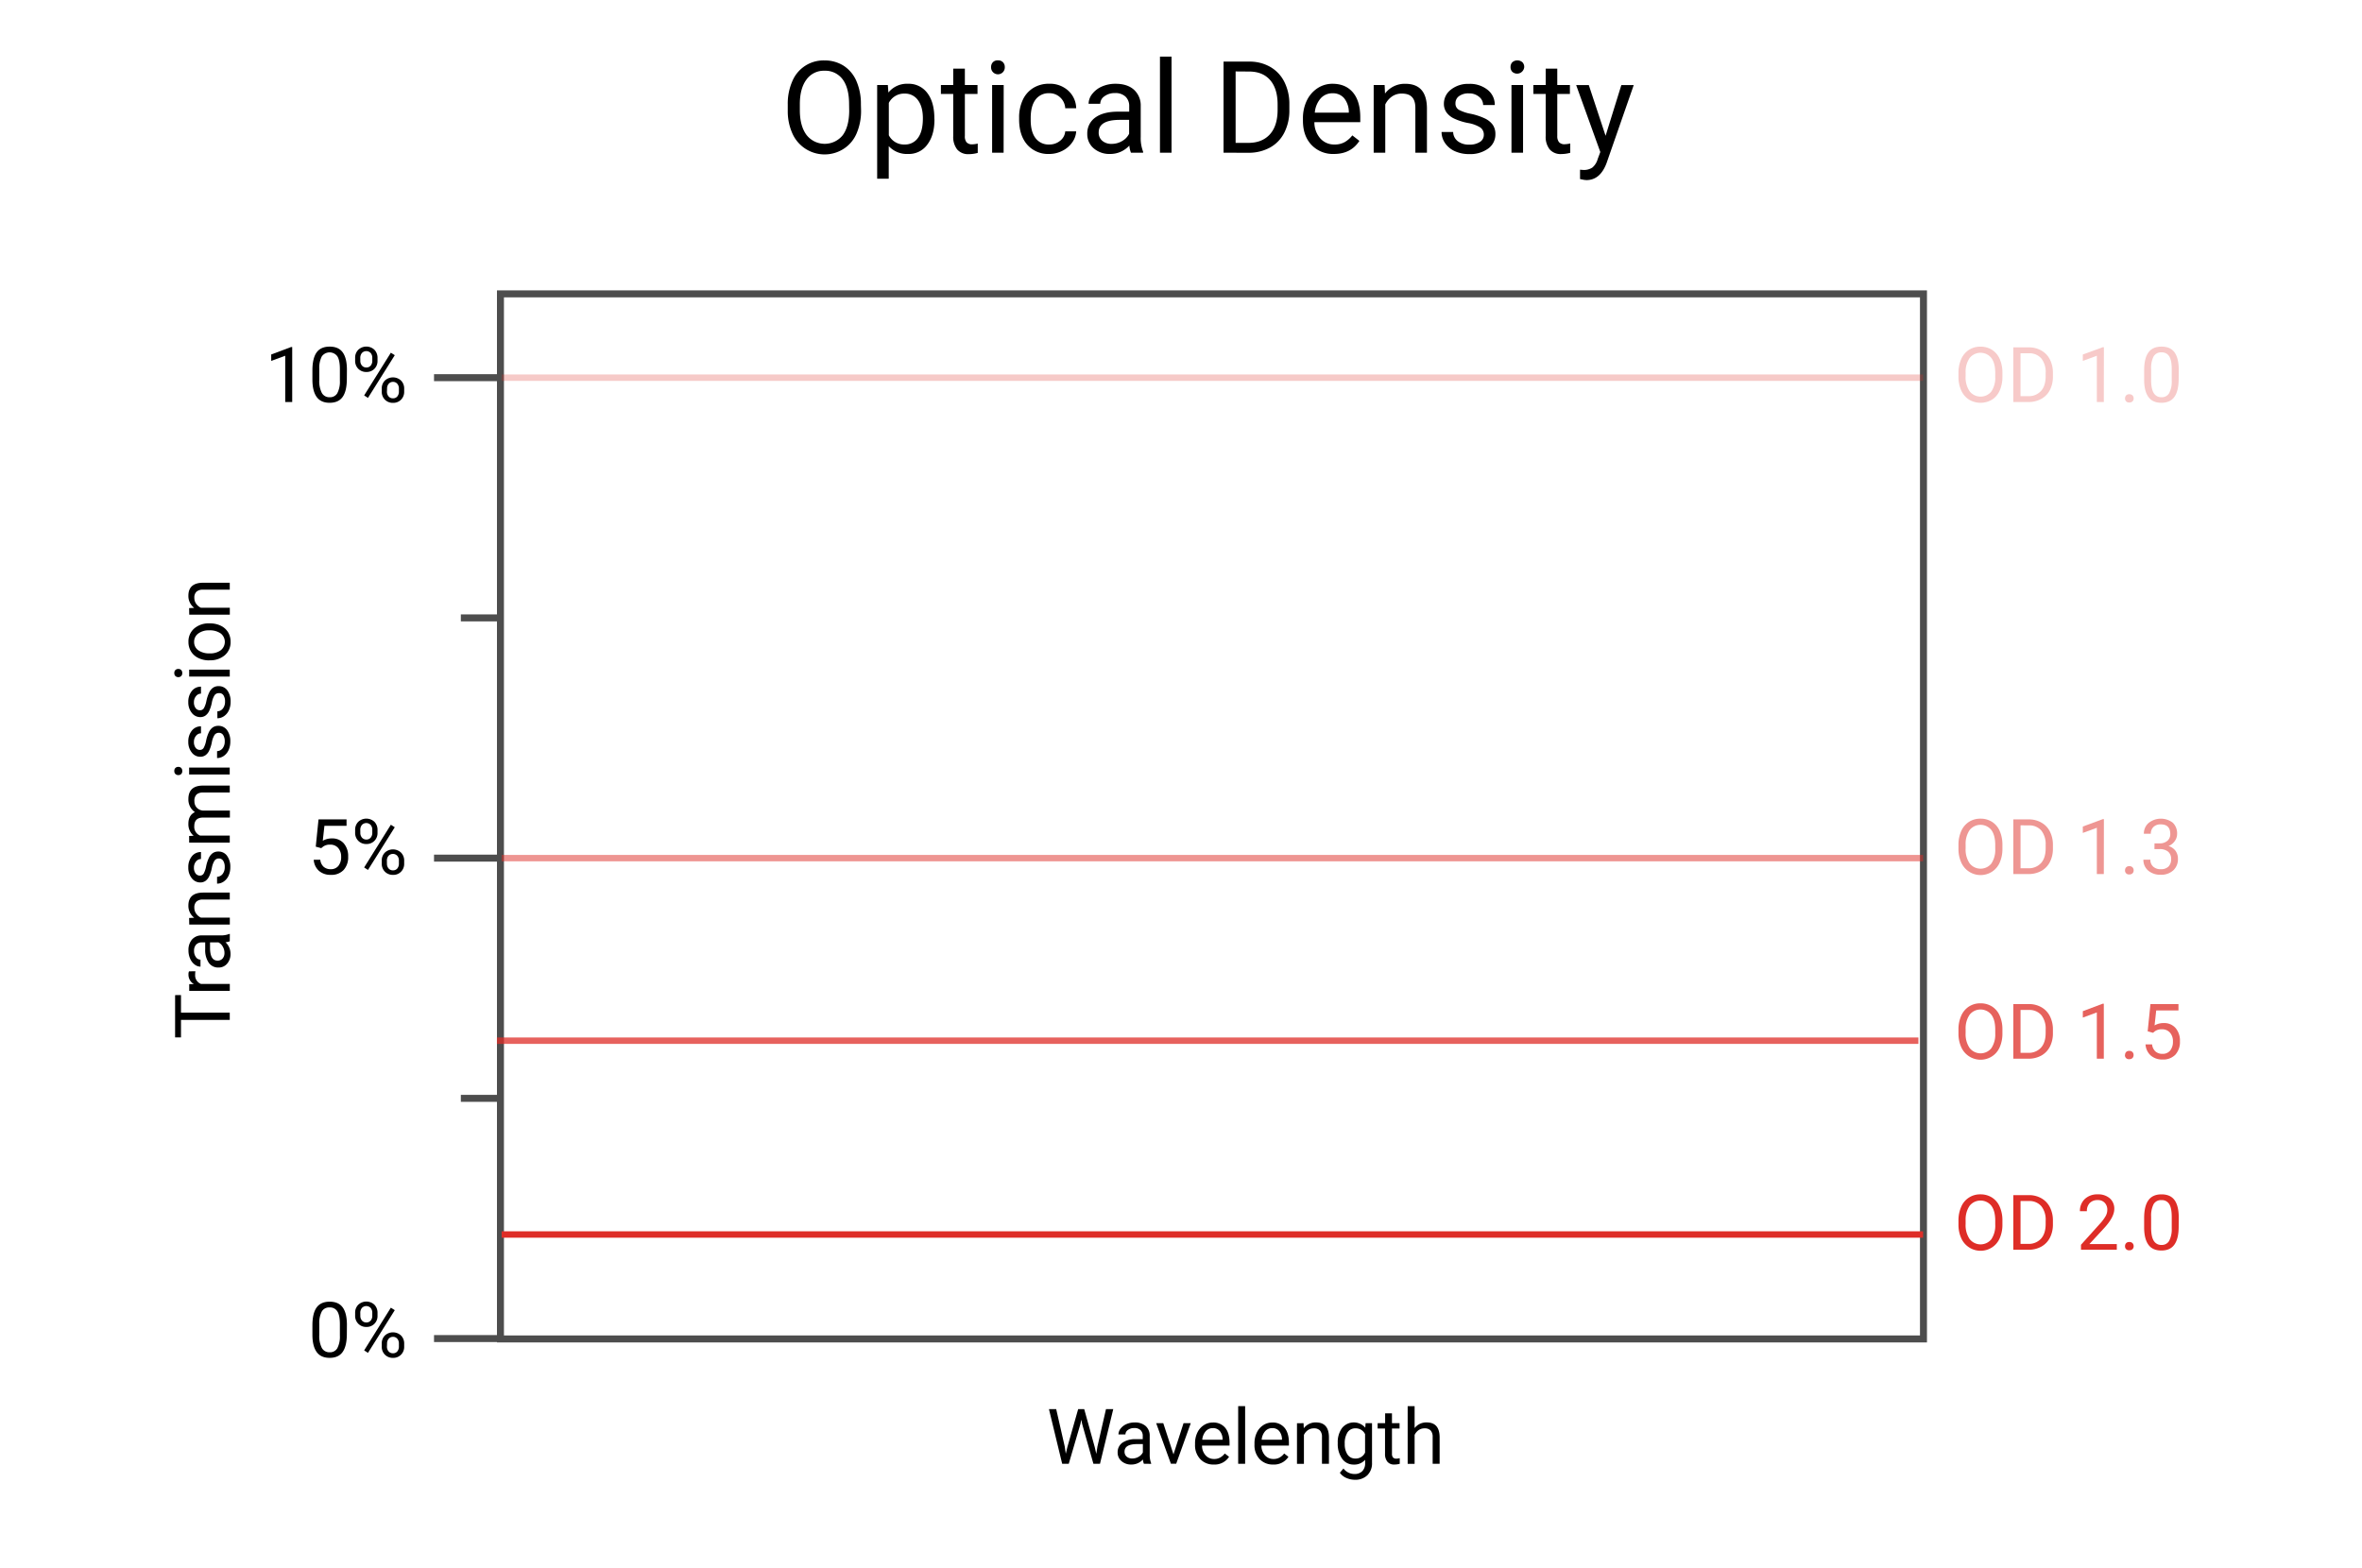 <?xml version="1.0" encoding="UTF-8" standalone="no"?>
<svg
   viewBox="0 0 512 340"
   version="1.1"
   id="svg161"
   sodipodi:docname="optical-density.svg"
   width="512"
   height="340"
   inkscape:version="1.2.2 (732a01da63, 2022-12-09)"
   xmlns:inkscape="http://www.inkscape.org/namespaces/inkscape"
   xmlns:sodipodi="http://sodipodi.sourceforge.net/DTD/sodipodi-0.dtd"
   xmlns="http://www.w3.org/2000/svg"
   xmlns:svg="http://www.w3.org/2000/svg"
   xmlns:rdf="http://www.w3.org/1999/02/22-rdf-syntax-ns#"
   xmlns:cc="http://creativecommons.org/ns#"
   xmlns:dc="http://purl.org/dc/elements/1.1/">
  <sodipodi:namedview
     id="namedview163"
     pagecolor="#ffffff"
     bordercolor="#000000"
     borderopacity="0.25"
     inkscape:showpageshadow="2"
     inkscape:pageopacity="0.0"
     inkscape:pagecheckerboard="0"
     inkscape:deskcolor="#d1d1d1"
     showgrid="false"
     inkscape:zoom="0.74907407"
     inkscape:cx="799.65389"
     inkscape:cy="539.33251"
     inkscape:window-width="2880"
     inkscape:window-height="1514"
     inkscape:window-x="-11"
     inkscape:window-y="-11"
     inkscape:window-maximized="1"
     inkscape:current-layer="svg161" />
  <defs
     id="defs4">
    <style
       id="style2">.cls-1,.cls-2,.cls-3,.cls-4,.cls-5{fill:none;stroke-miterlimit:10;stroke-width:3.27px;}.cls-1{stroke:#4d4d4d;}.cls-2,.cls-3,.cls-4,.cls-5{stroke:#de2d27;}.cls-3{stroke-opacity:0.75;}.cls-4{stroke-opacity:0.5;}.cls-5{stroke-opacity:0.25;}.cls-6{opacity:0.25;}.cls-7{fill:#de2d27;}.cls-8{opacity:0.5;}.cls-9{opacity:0.75;}</style>
  </defs>
  <title
     id="title6">01-ODTavola disegno 1</title>
  <g
     id="g1153"
     transform="matrix(0.463,0,0,0.463,-139.138,-90.012)">
    <path
       d="m 799,871.81 0.49,3.38 0.72,-3.05 5.07,-17.85 h 2.84 l 4.94,17.85 0.71,3.1 0.54,-3.45 4,-17.5 h 3.4 l -6.21,25.59 h -3.08 l -5.27,-18.65 -0.4,-2 -0.41,2 -5.46,18.65 h -3.08 l -6.19,-25.59 H 795 Z"
       id="path8" />
    <path
       d="m 836.06,879.88 a 6.84,6.84 0 0 1 -0.46,-2 7.24,7.24 0 0 1 -5.41,2.35 6.71,6.71 0 0 1 -4.61,-1.59 5.16,5.16 0 0 1 -1.81,-4 5.4,5.4 0 0 1 2.23,-4.64 10.72,10.72 0 0 1 6.36,-1.64 h 3.16 v -1.5 a 3.64,3.64 0 0 0 -1,-2.71 4.06,4.06 0 0 0 -3,-1 4.71,4.71 0 0 0 -2.92,0.88 2.56,2.56 0 0 0 -1.18,2.12 h -3.27 a 4.52,4.52 0 0 1 1,-2.75 7,7 0 0 1 2.74,-2.1 9.36,9.36 0 0 1 3.81,-0.77 7.54,7.54 0 0 1 5.15,1.64 5.93,5.93 0 0 1 1.93,4.53 v 8.75 a 10.8,10.8 0 0 0 0.67,4.17 v 0.28 z m -5.39,-2.48 a 5.7,5.7 0 0 0 2.9,-0.79 4.78,4.78 0 0 0 2,-2.06 v -3.9 H 833 q -6,0 -6,3.5 a 3,3 0 0 0 1,2.39 3.94,3.94 0 0 0 2.67,0.86 z"
       id="path10" />
    <path
       d="m 849.91,875.47 4.71,-14.61 H 858 l -6.82,19 h -2.48 l -6.89,-19 h 3.32 z"
       id="path12" />
    <path
       d="m 868.74,880.23 a 8.3,8.3 0 0 1 -6.29,-2.54 9.41,9.41 0 0 1 -2.45,-6.79 v -0.6 a 11.39,11.39 0 0 1 1.08,-5 8.31,8.31 0 0 1 3,-3.48 7.56,7.56 0 0 1 4.21,-1.26 7.11,7.11 0 0 1 5.81,2.44 q 2.05,2.44 2.06,7 v 1.35 h -12.89 a 6.79,6.79 0 0 0 1.65,4.55 5.18,5.18 0 0 0 4,1.73 5.63,5.63 0 0 0 2.91,-0.71 7.41,7.41 0 0 0 2.1,-1.86 l 2,1.55 a 8,8 0 0 1 -7.19,3.62 z m -0.4,-17.05 a 4.35,4.35 0 0 0 -3.31,1.43 7,7 0 0 0 -1.65,4 h 9.53 v -0.25 a 6.22,6.22 0 0 0 -1.34,-3.84 4.08,4.08 0 0 0 -3.23,-1.34 z"
       id="path14" />
    <path
       d="m 883.45,879.88 h -3.25 v -27 h 3.25 z"
       id="path16" />
    <path
       d="m 896.55,880.23 a 8.34,8.34 0 0 1 -6.3,-2.54 9.45,9.45 0 0 1 -2.42,-6.79 v -0.6 a 11.39,11.39 0 0 1 1.08,-5 8.36,8.36 0 0 1 3,-3.48 7.6,7.6 0 0 1 4.21,-1.26 7.12,7.12 0 0 1 5.77,2.44 q 2.05,2.44 2.06,7 v 1.35 h -12.87 a 6.84,6.84 0 0 0 1.64,4.55 5.19,5.19 0 0 0 4,1.73 5.66,5.66 0 0 0 2.92,-0.71 7.24,7.24 0 0 0 2.09,-1.86 l 2,1.55 a 8,8 0 0 1 -7.18,3.62 z m -0.41,-17.05 a 4.35,4.35 0 0 0 -3.3,1.43 7,7 0 0 0 -1.65,4 h 9.52 v -0.25 a 6.22,6.22 0 0 0 -1.33,-3.84 4.09,4.09 0 0 0 -3.24,-1.34 z"
       id="path18" />
    <path
       d="m 910.8,860.86 0.11,2.39 a 6.91,6.91 0 0 1 5.69,-2.74 q 6,0 6.09,6.8 v 12.57 h -3.26 v -12.59 a 4.35,4.35 0 0 0 -0.94,-3 3.77,3.77 0 0 0 -2.87,-1 4.73,4.73 0 0 0 -2.78,0.84 5.69,5.69 0 0 0 -1.86,2.22 v 13.55 h -3.25 v -19 z"
       id="path20" />
    <path
       d="m 926.82,870.21 a 11.17,11.17 0 0 1 2,-7.07 7.09,7.09 0 0 1 10.88,-0.17 l 0.16,-2.11 h 3 v 18.56 a 7.78,7.78 0 0 1 -2.18,5.82 8.07,8.07 0 0 1 -5.88,2.13 9.86,9.86 0 0 1 -4,-0.88 7,7 0 0 1 -3,-2.41 l 1.69,-2 a 6.37,6.37 0 0 0 5.12,2.58 5,5 0 0 0 3.7,-1.33 5.13,5.13 0 0 0 1.32,-3.76 V 878 a 6.67,6.67 0 0 1 -5.32,2.25 6.51,6.51 0 0 1 -5.41,-2.69 11.8,11.8 0 0 1 -2.08,-7.35 z m 3.27,0.37 a 8.51,8.51 0 0 0 1.32,5 4.25,4.25 0 0 0 3.69,1.84 4.75,4.75 0 0 0 4.51,-2.79 V 866 a 4.82,4.82 0 0 0 -4.48,-2.72 4.32,4.32 0 0 0 -3.71,1.84 9.31,9.31 0 0 0 -1.33,5.46 z"
       id="path22" />
    <path
       d="m 952.2,856.25 v 4.61 h 3.55 v 2.51 h -3.55 v 11.81 a 2.67,2.67 0 0 0 0.47,1.72 2,2 0 0 0 1.62,0.57 7.92,7.92 0 0 0 1.55,-0.21 v 2.62 a 9.24,9.24 0 0 1 -2.5,0.35 4,4 0 0 1 -3.28,-1.32 5.64,5.64 0 0 1 -1.11,-3.74 v -11.8 h -3.46 v -2.51 H 949 v -4.61 z"
       id="path24" />
    <path
       d="m 962.8,863.16 a 6.91,6.91 0 0 1 5.62,-2.65 q 6,0 6.09,6.8 v 12.57 h -3.26 v -12.59 a 4.35,4.35 0 0 0 -0.94,-3 3.77,3.77 0 0 0 -2.87,-1 4.73,4.73 0 0 0 -2.78,0.84 5.78,5.78 0 0 0 -1.86,2.22 v 13.55 h -3.25 v -27 h 3.25 z"
       id="path26" />
    <path
       d="m 385.25,660.39 v 8.23 h 22.83 V 672 h -22.83 v 8.21 h -2.76 v -19.8 z"
       id="path28" />
    <path
       d="m 392,649.23 a 10,10 0 0 0 -0.12,1.6 4.29,4.29 0 0 0 2.72,4.34 h 13.5 v 3.25 h -19 v -3.16 h 2.2 a 5.07,5.07 0 0 1 -2.55,-4.54 3.24,3.24 0 0 1 0.25,-1.44 z"
       id="path30" />
    <path
       d="m 408.08,635.2 a 6.75,6.75 0 0 1 -2,0.46 7.25,7.25 0 0 1 2.35,5.41 6.72,6.72 0 0 1 -1.59,4.62 5.14,5.14 0 0 1 -4,1.8 5.35,5.35 0 0 1 -4.61,-2.26 10.59,10.59 0 0 1 -1.65,-6.35 v -3.17 h -1.49 a 3.67,3.67 0 0 0 -2.72,1 4.12,4.12 0 0 0 -1,3 4.73,4.73 0 0 0 0.88,2.92 2.59,2.59 0 0 0 2.13,1.17 v 3.27 a 4.44,4.44 0 0 1 -2.75,-1 6.73,6.73 0 0 1 -2.1,-2.74 9.13,9.13 0 0 1 -0.78,-3.8 7.52,7.52 0 0 1 1.65,-5.16 5.92,5.92 0 0 1 4.52,-1.93 h 8.76 a 10.6,10.6 0 0 0 4.16,-0.67 h 0.28 z m -2.48,5.4 a 5.67,5.67 0 0 0 -0.79,-2.9 4.78,4.78 0 0 0 -2.05,-2 h -3.91 v 2.55 q 0,6 3.5,6 a 3,3 0 0 0 2.39,-1 3.88,3.88 0 0 0 0.86,-2.65 z"
       id="path32" />
    <path
       d="m 389.06,624.29 2.39,-0.11 a 6.94,6.94 0 0 1 -2.74,-5.69 q 0,-6 6.8,-6.09 h 12.57 v 3.26 H 395.5 a 4.34,4.34 0 0 0 -3,0.94 3.74,3.74 0 0 0 -1,2.87 4.65,4.65 0 0 0 0.85,2.78 5.65,5.65 0 0 0 2.21,1.86 h 13.55 v 3.25 h -19 z"
       id="path34" />
    <path
       d="m 403,596.43 a 2.4,2.4 0 0 0 -2.05,1 9.66,9.66 0 0 0 -1.26,3.46 16.27,16.27 0 0 1 -1.26,3.92 5.61,5.61 0 0 1 -1.76,2.15 4.23,4.23 0 0 1 -2.43,0.69 4.94,4.94 0 0 1 -3.95,-2 7.71,7.71 0 0 1 -1.62,-5 8,8 0 0 1 1.67,-5.25 5.32,5.32 0 0 1 4.27,-2 v 3.27 a 3,3 0 0 0 -2.3,1.13 4.29,4.29 0 0 0 -1,2.86 4.44,4.44 0 0 0 0.78,2.78 2.45,2.45 0 0 0 2,1 2,2 0 0 0 1.77,-0.93 11.63,11.63 0 0 0 1.15,-3.37 17.2,17.2 0 0 1 1.3,-4 5.79,5.79 0 0 1 1.82,-2.24 4.51,4.51 0 0 1 2.59,-0.73 4.88,4.88 0 0 1 4.09,2 8.6,8.6 0 0 1 1.53,5.29 9.57,9.57 0 0 1 -0.8,4 6.63,6.63 0 0 1 -2.26,2.75 5.48,5.48 0 0 1 -3.14,1 V 605 a 3.38,3.38 0 0 0 2.59,-1.31 5.07,5.07 0 0 0 1,-3.23 5.24,5.24 0 0 0 -0.75,-3 2.28,2.28 0 0 0 -1.98,-1.03 z"
       id="path36" />
    <path
       d="m 389.06,585.88 2.11,-0.09 a 7,7 0 0 1 -2.46,-5.64 q 0,-4 3.06,-5.43 a 7.31,7.31 0 0 1 -2.21,-2.47 7.23,7.23 0 0 1 -0.85,-3.6 q 0,-6.25 6.63,-6.36 h 12.74 v 3.25 h -12.55 a 4.38,4.38 0 0 0 -3,0.93 4.13,4.13 0 0 0 -1,3.13 4.33,4.33 0 0 0 1.08,3 4.42,4.42 0 0 0 2.91,1.39 h 12.62 v 3.27 h -12.52 q -4.15,0 -4.15,4.06 a 4.34,4.34 0 0 0 2.73,4.37 h 13.88 V 589 h -19 z"
       id="path38" />
    <path
       d="m 384,557.37 a 1.93,1.93 0 0 1 -1.34,-0.49 1.82,1.82 0 0 1 -0.54,-1.43 1.86,1.86 0 0 1 0.54,-1.44 1.93,1.93 0 0 1 1.34,-0.49 1.84,1.84 0 0 1 1.32,0.49 1.88,1.88 0 0 1 0.52,1.44 1.74,1.74 0 0 1 -1.84,1.92 z m 24.06,-3.52 v 3.25 h -19 v -3.25 z"
       id="path40" />
    <path
       d="m 403,537.57 a 2.41,2.41 0 0 0 -2.05,1 9.58,9.58 0 0 0 -1.26,3.46 16.42,16.42 0 0 1 -1.26,3.92 5.5,5.5 0 0 1 -1.76,2.14 4.16,4.16 0 0 1 -2.43,0.7 4.94,4.94 0 0 1 -3.95,-2 7.71,7.71 0 0 1 -1.62,-5 8,8 0 0 1 1.67,-5.25 5.32,5.32 0 0 1 4.27,-2 v 3.27 a 3,3 0 0 0 -2.3,1.13 4.29,4.29 0 0 0 -1,2.86 4.44,4.44 0 0 0 0.78,2.78 2.45,2.45 0 0 0 2,1 2,2 0 0 0 1.77,-0.93 11.75,11.75 0 0 0 1.15,-3.37 17.2,17.2 0 0 1 1.3,-4 5.79,5.79 0 0 1 1.82,-2.24 4.51,4.51 0 0 1 2.59,-0.73 4.88,4.88 0 0 1 4.09,2 8.58,8.58 0 0 1 1.53,5.29 9.6,9.6 0 0 1 -0.8,4.05 6.7,6.7 0 0 1 -2.26,2.75 5.48,5.48 0 0 1 -3.14,1 v -3.25 a 3.38,3.38 0 0 0 2.59,-1.31 5.09,5.09 0 0 0 1,-3.23 5.21,5.21 0 0 0 -0.75,-3 2.29,2.29 0 0 0 -1.98,-1.04 z"
       id="path42" />
    <path
       d="m 403,519 a 2.39,2.39 0 0 0 -2.05,1 9.58,9.58 0 0 0 -1.26,3.46 16.57,16.57 0 0 1 -1.26,3.92 5.57,5.57 0 0 1 -1.76,2.14 4.16,4.16 0 0 1 -2.43,0.7 4.94,4.94 0 0 1 -3.95,-2 7.71,7.71 0 0 1 -1.62,-5 8,8 0 0 1 1.67,-5.25 5.32,5.32 0 0 1 4.27,-2 v 3.27 a 2.92,2.92 0 0 0 -2.3,1.13 4.27,4.27 0 0 0 -1,2.86 4.41,4.41 0 0 0 0.78,2.77 2.42,2.42 0 0 0 2,1 2,2 0 0 0 1.91,-1 11.54,11.54 0 0 0 1.15,-3.36 17,17 0 0 1 1.3,-3.95 5.72,5.72 0 0 1 1.82,-2.24 4.44,4.44 0 0 1 2.59,-0.73 4.88,4.88 0 0 1 4.09,2 8.58,8.58 0 0 1 1.53,5.29 9.55,9.55 0 0 1 -0.8,4 6.63,6.63 0 0 1 -2.26,2.75 5.42,5.42 0 0 1 -3.14,1 v -3.25 a 3.38,3.38 0 0 0 2.59,-1.31 5.09,5.09 0 0 0 1,-3.23 5.21,5.21 0 0 0 -0.75,-3 A 2.27,2.27 0 0 0 403,519 Z"
       id="path44" />
    <path
       d="m 384,511.51 a 2,2 0 0 1 -1.34,-0.49 1.82,1.82 0 0 1 -0.54,-1.43 1.86,1.86 0 0 1 0.54,-1.44 1.93,1.93 0 0 1 1.34,-0.49 1.84,1.84 0 0 1 1.32,0.49 1.88,1.88 0 0 1 0.52,1.44 1.84,1.84 0 0 1 -0.52,1.43 1.89,1.89 0 0 1 -1.32,0.49 z M 408.08,508 v 3.25 h -19 V 508 Z"
       id="path46" />
    <path
       d="m 398.4,503.65 a 11.26,11.26 0 0 1 -5,-1.1 8.17,8.17 0 0 1 -3.45,-3.06 8.41,8.41 0 0 1 -1.21,-4.47 8,8 0 0 1 2.69,-6.29 10.35,10.35 0 0 1 7.16,-2.4 h 0.22 a 11.32,11.32 0 0 1 5,1.07 8.05,8.05 0 0 1 3.43,3 8.42,8.42 0 0 1 1.23,4.54 8,8 0 0 1 -2.68,6.27 10.31,10.31 0 0 1 -7.12,2.4 z m 0.38,-3.27 a 8.11,8.11 0 0 0 5.08,-1.47 5,5 0 0 0 0,-7.86 8.86,8.86 0 0 0 -5.44,-1.46 8.1,8.1 0 0 0 -5.07,1.48 4.72,4.72 0 0 0 -1.95,3.95 4.66,4.66 0 0 0 1.92,3.88 8.8,8.8 0 0 0 5.46,1.48 z"
       id="path48" />
    <path
       d="m 389.06,479.18 2.39,-0.11 a 6.94,6.94 0 0 1 -2.74,-5.69 q 0,-6 6.8,-6.08 h 12.57 v 3.25 H 395.5 a 4.34,4.34 0 0 0 -3,0.94 3.74,3.74 0 0 0 -1,2.87 4.65,4.65 0 0 0 0.85,2.78 5.65,5.65 0 0 0 2.21,1.86 h 13.55 v 3.26 h -19 z"
       id="path50" />
    <path
       d="m 703.64,246 a 26.46,26.46 0 0 1 -2.11,10.94 16,16 0 0 1 -6,7.14 16.5,16.5 0 0 1 -24,-7.08 25.44,25.44 0 0 1 -2.21,-10.62 v -3.08 a 26,26 0 0 1 2.14,-10.86 15.79,15.79 0 0 1 15,-9.73 16.54,16.54 0 0 1 9,2.47 16.1,16.1 0 0 1 6,7.18 26.62,26.62 0 0 1 2.11,10.94 z m -5.6,-2.75 q 0,-7.59 -3,-11.65 a 10.06,10.06 0 0 0 -8.52,-4.06 9.94,9.94 0 0 0 -8.39,4.06 q -3.08,4.07 -3.15,11.26 V 246 q 0,7.35 3.09,11.56 a 10.83,10.83 0 0 0 16.94,0.23 q 3,-4 3.08,-11.38 z"
       id="path52" />
    <path
       d="m 738,250.42 q 0,7.25 -3.31,11.66 a 10.61,10.61 0 0 1 -9,4.43 11.62,11.62 0 0 1 -9.09,-3.67 v 15.27 h -5.42 v -43.89 h 5 l 0.26,3.52 a 11.15,11.15 0 0 1 9.2,-4.1 10.81,10.81 0 0 1 9,4.3 q 3.32,4.31 3.32,12 z m -5.42,-0.61 q 0,-5.37 -2.28,-8.47 a 7.37,7.37 0 0 0 -6.27,-3.1 8,8 0 0 0 -7.39,4.36 v 15.15 a 8,8 0 0 0 7.45,4.33 7.32,7.32 0 0 0 6.19,-3.09 c 1.54,-2.06 2.3,-5.12 2.3,-9.18 z"
       id="path54" />
    <path
       d="m 752.24,226.55 v 7.67 h 5.92 v 4.19 h -5.92 v 19.68 a 4.36,4.36 0 0 0 0.76,2.91 3.33,3.33 0 0 0 2.7,1 13.39,13.39 0 0 0 2.57,-0.35 v 4.36 a 15.7,15.7 0 0 1 -4.16,0.59 6.75,6.75 0 0 1 -5.47,-2.2 9.46,9.46 0 0 1 -1.85,-6.24 v -19.75 h -5.77 v -4.19 h 5.77 v -7.67 z"
       id="path56" />
    <path
       d="m 764.52,225.81 a 3.19,3.19 0 0 1 0.8,-2.22 3,3 0 0 1 2.39,-0.91 3.06,3.06 0 0 1 2.4,0.91 3.16,3.16 0 0 1 0.82,2.22 3.21,3.21 0 1 1 -6.41,0 z m 5.86,40.11 H 765 v -31.7 h 5.42 z"
       id="path58" />
    <path
       d="m 791.76,262.08 a 7.81,7.81 0 0 0 5.07,-1.75 6.17,6.17 0 0 0 2.4,-4.4 h 5.13 a 9.79,9.79 0 0 1 -1.88,5.19 12.28,12.28 0 0 1 -4.61,3.92 13.27,13.27 0 0 1 -6.11,1.47 13.06,13.06 0 0 1 -10.3,-4.32 q -3.81,-4.33 -3.82,-11.83 v -0.9 a 19.17,19.17 0 0 1 1.7,-8.24 12.93,12.93 0 0 1 4.88,-5.59 13.83,13.83 0 0 1 7.51,-2 12.68,12.68 0 0 1 8.86,3.19 11.4,11.4 0 0 1 3.77,8.29 h -5.13 a 7.4,7.4 0 0 0 -2.33,-5.05 7.23,7.23 0 0 0 -5.17,-2 7.59,7.59 0 0 0 -6.4,3 q -2.26,3 -2.27,8.6 v 1 q 0,5.48 2.26,8.43 a 7.59,7.59 0 0 0 6.44,2.99 z"
       id="path60" />
    <path
       d="m 830,265.92 a 11.61,11.61 0 0 1 -0.76,-3.34 12.09,12.09 0 0 1 -9,3.93 11.21,11.21 0 0 1 -7.69,-2.65 8.6,8.6 0 0 1 -3,-6.73 9,9 0 0 1 3.77,-7.69 q 3.77,-2.73 10.59,-2.74 h 5.27 v -2.49 a 6,6 0 0 0 -1.7,-4.52 6.79,6.79 0 0 0 -5,-1.69 7.88,7.88 0 0 0 -4.86,1.47 4.29,4.29 0 0 0 -2,3.54 h -5.45 a 7.47,7.47 0 0 1 1.68,-4.58 11.55,11.55 0 0 1 4.57,-3.51 15.56,15.56 0 0 1 6.35,-1.28 q 5.48,0 8.58,2.74 a 9.84,9.84 0 0 1 3.22,7.54 v 14.59 a 17.67,17.67 0 0 0 1.12,6.94 v 0.47 z m -9,-4.13 a 9.49,9.49 0 0 0 4.83,-1.32 7.91,7.91 0 0 0 3.31,-3.43 v -6.5 h -4.24 q -10,0 -10,5.83 a 4.92,4.92 0 0 0 1.7,4 6.54,6.54 0 0 0 4.4,1.42 z"
       id="path62" />
    <path
       d="m 849,265.92 h -5.42 v -45 H 849 Z"
       id="path64" />
    <path
       d="m 873.35,265.92 v -42.66 h 12 a 19.29,19.29 0 0 1 9.85,2.47 16.6,16.6 0 0 1 6.6,7 22.7,22.7 0 0 1 2.36,10.43 v 2.72 a 22.79,22.79 0 0 1 -2.33,10.58 16.34,16.34 0 0 1 -6.65,7 20.62,20.62 0 0 1 -10.06,2.49 z M 879,227.86 v 33.46 h 5.92 q 6.5,0 10.12,-4 3.62,-4 3.62,-11.52 v -2.49 q 0,-7.28 -3.42,-11.3 -3.42,-4.02 -9.68,-4.1 z"
       id="path66" />
    <path
       d="m 925,266.51 a 13.81,13.81 0 0 1 -10.48,-4.24 q -4,-4.23 -4,-11.32 v -1 a 19,19 0 0 1 1.8,-8.42 14.2,14.2 0 0 1 5,-5.8 12.65,12.65 0 0 1 7,-2.09 q 6.18,0 9.61,4.07 3.43,4.07 3.43,11.66 v 2.25 h -21.48 a 11.29,11.29 0 0 0 2.74,7.58 8.62,8.62 0 0 0 6.67,2.88 9.45,9.45 0 0 0 4.86,-1.17 12.36,12.36 0 0 0 3.49,-3.1 l 3.31,2.57 Q 933,266.51 925,266.51 Z m -0.67,-28.42 a 7.21,7.21 0 0 0 -5.51,2.39 11.61,11.61 0 0 0 -2.75,6.69 H 932 v -0.41 a 10.33,10.33 0 0 0 -2.23,-6.4 6.81,6.81 0 0 0 -5.44,-2.27 z"
       id="path68" />
    <path
       d="m 948.76,234.22 0.18,4 a 11.54,11.54 0 0 1 9.49,-4.57 q 10,0 10.14,11.33 v 20.95 h -5.42 v -21 q 0,-3.42 -1.57,-5.06 c -1,-1.1 -2.62,-1.64 -4.79,-1.64 a 7.8,7.8 0 0 0 -4.63,1.4 9.54,9.54 0 0 0 -3.1,3.69 v 22.59 h -5.42 v -31.7 z"
       id="path70" />
    <path
       d="m 995.2,257.51 a 4,4 0 0 0 -1.66,-3.41 15.92,15.92 0 0 0 -5.77,-2.1 27.09,27.09 0 0 1 -6.53,-2.1 9.3,9.3 0 0 1 -3.57,-2.93 7,7 0 0 1 -1.16,-4 8.25,8.25 0 0 1 3.29,-6.59 12.87,12.87 0 0 1 8.43,-2.69 13.2,13.2 0 0 1 8.74,2.78 8.83,8.83 0 0 1 3.36,7.12 h -5.45 a 4.88,4.88 0 0 0 -1.89,-3.84 7.11,7.11 0 0 0 -4.76,-1.61 7.39,7.39 0 0 0 -4.63,1.29 4,4 0 0 0 -1.67,3.37 3.3,3.3 0 0 0 1.55,3 19.19,19.19 0 0 0 5.61,1.9 29.4,29.4 0 0 1 6.58,2.17 9.58,9.58 0 0 1 3.73,3 7.45,7.45 0 0 1 1.22,4.32 8.1,8.1 0 0 1 -3.4,6.81 14.23,14.23 0 0 1 -8.82,2.57 16,16 0 0 1 -6.74,-1.35 10.9,10.9 0 0 1 -4.58,-3.77 9.08,9.08 0 0 1 -1.66,-5.22 h 5.42 a 5.63,5.63 0 0 0 2.19,4.32 8.47,8.47 0 0 0 5.37,1.59 8.75,8.75 0 0 0 4.94,-1.24 3.83,3.83 0 0 0 1.86,-3.39 z"
       id="path72" />
    <path
       d="m 1007.71,225.81 a 3.24,3.24 0 0 1 0.8,-2.22 3.61,3.61 0 0 1 4.79,0 3.16,3.16 0 0 1 0.82,2.22 3.35,3.35 0 0 1 -5.61,2.2 3.17,3.17 0 0 1 -0.8,-2.2 z m 5.86,40.11 h -5.42 v -31.7 h 5.42 z"
       id="path74" />
    <path
       d="m 1029.59,226.55 v 7.67 h 5.92 v 4.19 h -5.92 v 19.68 a 4.42,4.42 0 0 0 0.79,2.86 3.33,3.33 0 0 0 2.7,1 13.47,13.47 0 0 0 2.58,-0.35 v 4.36 a 15.76,15.76 0 0 1 -4.16,0.59 6.77,6.77 0 0 1 -5.48,-2.2 9.46,9.46 0 0 1 -1.85,-6.24 v -19.7 h -5.77 v -4.19 h 5.77 v -7.67 z"
       id="path76" />
    <path
       d="m 1052.21,258 7.38,-23.76 h 5.8 l -12.74,36.59 q -3,7.92 -9.4,7.91 l -1,-0.08 -2,-0.39 v -4.39 l 1.46,0.12 a 7.18,7.18 0 0 0 4.3,-1.12 8.06,8.06 0 0 0 2.53,-4.07 l 1.2,-3.22 -11.31,-31.35 h 5.92 z"
       id="path78" />
    <rect
       class="cls-1"
       x="534.813"
       y="332.023"
       width="666.223"
       height="489.395"
       id="rect80" />
    <line
       class="cls-1"
       x1="503.71"
       y1="821.24"
       x2="534.99"
       y2="821.24"
       id="line82" />
    <line
       class="cls-1"
       x1="503.71"
       y1="371.27"
       x2="534.99"
       y2="371.27"
       id="line84" />
    <line
       class="cls-1"
       x1="503.71"
       y1="596.26"
       x2="534.99"
       y2="596.26"
       id="line86" />
    <line
       class="cls-1"
       x1="516.27"
       y1="483.76"
       x2="534.99"
       y2="483.76"
       id="line88" />
    <line
       class="cls-1"
       x1="516.27"
       y1="708.75"
       x2="534.99"
       y2="708.75"
       id="line90" />
    <line
       class="cls-2"
       x1="535.363"
       y1="772.51"
       x2="1200.858"
       y2="772.51"
       id="line92"
       style="stroke-width:3;stroke-dasharray:none" />
    <line
       class="cls-3"
       x1="533.16"
       y1="681.75"
       x2="1198.655"
       y2="681.75"
       id="line94"
       style="stroke-width:3;stroke-dasharray:none" />
    <line
       class="cls-4"
       x1="535.363"
       y1="596.26"
       x2="1200.858"
       y2="596.26"
       id="line96"
       style="stroke-width:3;stroke-dasharray:none" />
    <line
       class="cls-5"
       x1="535.363"
       y1="371.27"
       x2="1200.858"
       y2="371.27"
       id="line98"
       style="stroke-width:3;stroke-dasharray:none" />
    <path
       d="m 437.32,382.68 h -3.27 V 361 l -6.56,2.41 v -3 l 9.32,-3.5 h 0.51 z"
       id="path100" />
    <path
       d="m 462.9,371.76 q 0,5.72 -1.95,8.49 -1.95,2.77 -6.1,2.78 c -2.73,0 -4.76,-0.91 -6.07,-2.72 -1.31,-1.81 -2,-4.51 -2,-8.11 v -4.34 q 0,-5.64 1.95,-8.39 c 1.3,-1.82 3.34,-2.74 6.12,-2.74 2.78,0 4.78,0.88 6.08,2.65 1.3,1.77 2,4.48 2,8.16 z m -3.26,-4.45 c 0,-2.75 -0.38,-4.76 -1.16,-6 a 4.49,4.49 0 0 0 -7.31,0 11.77,11.77 0 0 0 -1.18,5.79 v 5.2 a 12.14,12.14 0 0 0 1.21,6.13 4,4 0 0 0 3.65,2 3.93,3.93 0 0 0 3.57,-1.86 11.6,11.6 0 0 0 1.22,-5.87 z"
       id="path102" />
    <path
       d="m 466.78,362 a 5.17,5.17 0 0 1 1.47,-3.79 5.5,5.5 0 0 1 7.56,0 5.4,5.4 0 0 1 1.45,3.89 v 1.25 a 5.14,5.14 0 0 1 -1.47,3.79 5.09,5.09 0 0 1 -3.74,1.46 5.17,5.17 0 0 1 -3.77,-1.46 5.24,5.24 0 0 1 -1.5,-3.92 z m 2.43,1.35 a 3.28,3.28 0 0 0 0.77,2.26 2.6,2.6 0 0 0 2.07,0.89 2.55,2.55 0 0 0 2,-0.86 3.42,3.42 0 0 0 0.76,-2.36 V 362 a 3.43,3.43 0 0 0 -0.75,-2.27 2.81,2.81 0 0 0 -4.12,0 3.53,3.53 0 0 0 -0.75,2.34 z m 3.58,17.39 -1.79,-1.16 12.5,-20 1.84,1.16 z m 6.45,-4.34 a 5.17,5.17 0 0 1 1.47,-3.79 5.57,5.57 0 0 1 7.55,0 5.3,5.3 0 0 1 1.48,3.92 v 1.25 a 5.16,5.16 0 0 1 -1.47,3.79 5.06,5.06 0 0 1 -3.75,1.49 5.15,5.15 0 0 1 -3.78,-1.47 5.22,5.22 0 0 1 -1.5,-3.91 z m 2.43,1.36 a 3.41,3.41 0 0 0 0.77,2.29 2.63,2.63 0 0 0 2.08,0.89 2.52,2.52 0 0 0 2,-0.88 3.51,3.51 0 0 0 0.75,-2.37 v -1.3 a 3.33,3.33 0 0 0 -0.76,-2.27 2.56,2.56 0 0 0 -2,-0.88 2.6,2.6 0 0 0 -2,0.87 3.38,3.38 0 0 0 -0.78,2.35 z"
       id="path104" />
    <g
       class="cls-6"
       id="g116"
       transform="translate(-200)">
      <path
         class="cls-7"
         d="m 1438,370.71 a 15.9,15.9 0 0 1 -1.26,6.56 9.59,9.59 0 0 1 -3.59,4.28 10.52,10.52 0 0 1 -10.78,0 9.94,9.94 0 0 1 -3.63,-4.23 15.2,15.2 0 0 1 -1.32,-6.38 v -1.84 a 15.55,15.55 0 0 1 1.28,-6.52 9.89,9.89 0 0 1 3.63,-4.34 9.73,9.73 0 0 1 5.37,-1.5 9.91,9.91 0 0 1 5.42,1.49 9.57,9.57 0 0 1 3.62,4.3 16,16 0 0 1 1.26,6.57 z m -3.36,-1.66 q 0,-4.55 -1.82,-7 a 6.51,6.51 0 0 0 -10.16,0 11.28,11.28 0 0 0 -1.89,6.75 v 1.89 a 11.45,11.45 0 0 0 1.86,6.93 6.5,6.5 0 0 0 10.17,0.14 11.43,11.43 0 0 0 1.84,-6.83 z"
         id="path106" />
      <path
         class="cls-7"
         d="m 1443.1,382.68 v -25.6 h 7.23 a 11.57,11.57 0 0 1 5.9,1.48 9.89,9.89 0 0 1 4,4.2 13.68,13.68 0 0 1 1.41,6.26 v 1.63 a 13.75,13.75 0 0 1 -1.39,6.35 9.94,9.94 0 0 1 -4,4.18 12.51,12.51 0 0 1 -6,1.5 z m 3.38,-22.84 v 20.08 h 3.52 a 7.71,7.71 0 0 0 6.07,-2.43 c 1.45,-1.62 2.17,-3.92 2.17,-6.92 v -1.49 a 10.2,10.2 0 0 0 -2,-6.78 7.31,7.31 0 0 0 -5.81,-2.46 z"
         id="path108" />
      <path
         class="cls-7"
         d="m 1485.47,382.68 h -3.27 V 361 l -6.56,2.41 v -3 L 1485,357 h 0.51 z"
         id="path110" />
      <path
         class="cls-7"
         d="m 1495.4,381 a 2.08,2.08 0 0 1 0.5,-1.41 1.91,1.91 0 0 1 1.5,-0.56 2,2 0 0 1 1.52,0.56 2,2 0 0 1 0.52,1.41 1.86,1.86 0 0 1 -0.52,1.35 2,2 0 0 1 -1.52,0.55 1.91,1.91 0 0 1 -1.5,-0.55 1.93,1.93 0 0 1 -0.5,-1.35 z"
         id="path112" />
      <path
         class="cls-7"
         d="m 1520.52,371.76 q 0,5.72 -2,8.49 c -1.3,1.85 -3.34,2.78 -6.1,2.78 -2.76,0 -4.76,-0.91 -6.07,-2.72 -1.31,-1.81 -2,-4.51 -2,-8.11 v -4.34 q 0,-5.64 2,-8.39 c 1.31,-1.82 3.34,-2.74 6.12,-2.74 2.78,0 4.78,0.88 6.08,2.65 1.3,1.77 2,4.48 2,8.16 z m -3.25,-4.45 q 0,-4.12 -1.16,-6 a 4,4 0 0 0 -3.68,-1.89 4,4 0 0 0 -3.64,1.88 11.68,11.68 0 0 0 -1.17,5.79 v 5.2 q 0,4.16 1.2,6.13 a 4,4 0 0 0 3.65,2 3.93,3.93 0 0 0 3.57,-1.86 11.7,11.7 0 0 0 1.23,-5.87 z"
         id="path114" />
    </g>
    <g
       class="cls-8"
       id="g128"
       transform="translate(-200)">
      <path
         class="cls-7"
         d="m 1438,591.75 a 15.91,15.91 0 0 1 -1.26,6.57 9.64,9.64 0 0 1 -3.59,4.28 9.9,9.9 0 0 1 -14.41,-4.25 15.15,15.15 0 0 1 -1.32,-6.37 v -1.85 a 15.58,15.58 0 0 1 1.28,-6.52 9.86,9.86 0 0 1 3.63,-4.33 9.73,9.73 0 0 1 5.37,-1.5 9.9,9.9 0 0 1 5.42,1.48 9.6,9.6 0 0 1 3.62,4.31 16,16 0 0 1 1.26,6.56 z m -3.36,-1.65 c 0,-3 -0.61,-5.36 -1.82,-7 a 6.52,6.52 0 0 0 -10.16,0 11.33,11.33 0 0 0 -1.89,6.76 v 1.88 a 11.5,11.5 0 0 0 1.86,6.94 6.5,6.5 0 0 0 10.17,0.14 11.45,11.45 0 0 0 1.84,-6.83 z"
         id="path118" />
      <path
         class="cls-7"
         d="m 1443.1,603.72 v -25.59 h 7.23 a 11.57,11.57 0 0 1 5.9,1.48 9.89,9.89 0 0 1 4,4.2 13.64,13.64 0 0 1 1.41,6.25 v 1.64 a 13.71,13.71 0 0 1 -1.39,6.34 9.91,9.91 0 0 1 -4,4.19 12.39,12.39 0 0 1 -6,1.49 z m 3.38,-22.83 V 601 h 3.52 a 7.73,7.73 0 0 0 6.07,-2.42 q 2.18,-2.43 2.17,-6.92 v -1.5 a 10.24,10.24 0 0 0 -2,-6.78 7.3,7.3 0 0 0 -5.81,-2.45 z"
         id="path120" />
      <path
         class="cls-7"
         d="m 1485.47,603.72 h -3.27 v -21.67 l -6.56,2.41 v -3 L 1485,578 h 0.51 z"
         id="path122" />
      <path
         class="cls-7"
         d="m 1495.4,602 a 2.08,2.08 0 0 1 0.5,-1.41 1.91,1.91 0 0 1 1.5,-0.56 2,2 0 0 1 1.52,0.56 2,2 0 0 1 0.52,1.41 1.86,1.86 0 0 1 -0.52,1.35 2,2 0 0 1 -1.52,0.55 1.81,1.81 0 0 1 -2,-1.9 z"
         id="path124" />
      <path
         class="cls-7"
         d="m 1509.2,589.34 h 2.44 a 5.32,5.32 0 0 0 3.62,-1.21 4,4 0 0 0 1.32,-3.18 q 0,-4.5 -4.48,-4.5 a 4.68,4.68 0 0 0 -3.37,1.2 4.23,4.23 0 0 0 -1.26,3.19 h -3.25 a 6.51,6.51 0 0 1 2.23,-5.05 9.17,9.17 0 0 1 11.33,-0.1 6.94,6.94 0 0 1 2,5.33 5.61,5.61 0 0 1 -1.08,3.23 6.44,6.44 0 0 1 -2.94,2.34 6.37,6.37 0 0 1 3.26,2.22 6.2,6.2 0 0 1 1.15,3.78 7,7 0 0 1 -2.25,5.46 8.41,8.41 0 0 1 -5.85,2 8.67,8.67 0 0 1 -5.87,-2 6.48,6.48 0 0 1 -2.2,-5.05 h 3.27 a 4.19,4.19 0 0 0 1.32,3.24 5,5 0 0 0 3.54,1.21 4.91,4.91 0 0 0 3.6,-1.23 4.75,4.75 0 0 0 1.25,-3.53 4.32,4.32 0 0 0 -1.37,-3.43 6,6 0 0 0 -4,-1.23 h -2.44 z"
         id="path126" />
    </g>
    <g
       class="cls-9"
       id="g140"
       transform="translate(-200)">
      <path
         class="cls-7"
         d="m 1438,678.22 a 15.91,15.91 0 0 1 -1.26,6.57 9.64,9.64 0 0 1 -3.59,4.28 9.9,9.9 0 0 1 -14.41,-4.25 15.15,15.15 0 0 1 -1.32,-6.37 v -1.85 a 15.58,15.58 0 0 1 1.28,-6.52 9.86,9.86 0 0 1 3.63,-4.33 9.73,9.73 0 0 1 5.37,-1.5 9.9,9.9 0 0 1 5.42,1.48 9.6,9.6 0 0 1 3.62,4.31 16,16 0 0 1 1.26,6.56 z m -3.36,-1.65 q 0,-4.56 -1.82,-7 a 6.52,6.52 0 0 0 -10.16,0 11.31,11.31 0 0 0 -1.89,6.76 v 1.88 a 11.5,11.5 0 0 0 1.86,6.94 6.5,6.5 0 0 0 10.17,0.14 11.45,11.45 0 0 0 1.84,-6.83 z"
         id="path130" />
      <path
         class="cls-7"
         d="M 1443.1,690.19 V 664.6 h 7.23 a 11.66,11.66 0 0 1 5.9,1.47 10,10 0 0 1 4,4.21 13.64,13.64 0 0 1 1.41,6.25 v 1.64 a 13.71,13.71 0 0 1 -1.39,6.34 10,10 0 0 1 -4,4.19 12.39,12.39 0 0 1 -6,1.49 z m 3.38,-22.83 v 20.07 h 3.52 a 7.71,7.71 0 0 0 6.07,-2.43 c 1.45,-1.61 2.17,-3.92 2.17,-6.91 v -1.5 a 10.22,10.22 0 0 0 -2,-6.78 7.3,7.3 0 0 0 -5.81,-2.45 z"
         id="path132" />
      <path
         class="cls-7"
         d="m 1485.47,690.19 h -3.27 v -21.67 l -6.56,2.41 v -3 l 9.32,-3.5 h 0.51 z"
         id="path134" />
      <path
         class="cls-7"
         d="m 1495.4,688.49 a 2.06,2.06 0 0 1 0.5,-1.41 1.91,1.91 0 0 1 1.5,-0.56 1.86,1.86 0 0 1 2,2 1.86,1.86 0 0 1 -0.52,1.35 2,2 0 0 1 -1.52,0.54 1.8,1.8 0 0 1 -2,-1.89 z"
         id="path136" />
      <path
         class="cls-7"
         d="m 1506,677.36 1.3,-12.76 h 13.12 v 3 H 1510 l -0.77,7 a 8.24,8.24 0 0 1 4.27,-1.11 7.08,7.08 0 0 1 5.56,2.32 9.05,9.05 0 0 1 2.05,6.25 8.77,8.77 0 0 1 -2.13,6.23 7.83,7.83 0 0 1 -6,2.27 8.07,8.07 0 0 1 -5.54,-1.88 7.5,7.5 0 0 1 -2.44,-5.2 h 3.07 a 5.18,5.18 0 0 0 1.57,3.31 4.84,4.84 0 0 0 3.34,1.12 4.4,4.4 0 0 0 3.56,-1.55 6.46,6.46 0 0 0 1.29,-4.27 5.9,5.9 0 0 0 -1.4,-4.12 4.74,4.74 0 0 0 -3.71,-1.56 5.35,5.35 0 0 0 -3.34,0.93 l -0.87,0.71 z"
         id="path138" />
    </g>
    <path
       class="cls-7"
       d="m 1238,767.69 a 15.83,15.83 0 0 1 -1.26,6.56 9.67,9.67 0 0 1 -3.59,4.29 9.9,9.9 0 0 1 -14.41,-4.25 15.15,15.15 0 0 1 -1.32,-6.37 v -1.85 a 15.58,15.58 0 0 1 1.28,-6.52 9.51,9.51 0 0 1 9,-5.84 9.91,9.91 0 0 1 5.42,1.49 9.6,9.6 0 0 1 3.62,4.31 16,16 0 0 1 1.26,6.56 z m -3.36,-1.65 q 0,-4.56 -1.82,-7 a 6.52,6.52 0 0 0 -10.16,0 11.31,11.31 0 0 0 -1.89,6.76 v 1.88 a 11.45,11.45 0 0 0 1.86,6.93 6.49,6.49 0 0 0 10.17,0.14 11.39,11.39 0 0 0 1.84,-6.82 z"
       id="path142" />
    <path
       class="cls-7"
       d="m 1243.1,779.66 v -25.59 h 7.23 a 11.66,11.66 0 0 1 5.9,1.47 10,10 0 0 1 4,4.2 13.71,13.71 0 0 1 1.41,6.26 v 1.64 a 13.71,13.71 0 0 1 -1.39,6.34 10,10 0 0 1 -4,4.19 12.39,12.39 0 0 1 -6,1.49 z m 3.38,-22.83 v 20.07 h 3.52 a 7.71,7.71 0 0 0 6.07,-2.43 q 2.18,-2.43 2.17,-6.91 v -1.5 a 10.2,10.2 0 0 0 -2,-6.78 7.3,7.3 0 0 0 -5.81,-2.45 z"
       id="path144" />
    <path
       class="cls-7"
       d="m 1291.55,779.66 h -16.77 v -2.34 l 8.86,-9.84 a 20.79,20.79 0 0 0 2.71,-3.63 6,6 0 0 0 0.75,-2.89 4.59,4.59 0 0 0 -1.21,-3.29 4.23,4.23 0 0 0 -3.24,-1.28 5,5 0 0 0 -3.77,1.38 5.3,5.3 0 0 0 -1.34,3.84 h -3.25 a 7.59,7.59 0 0 1 2.27,-5.72 8.46,8.46 0 0 1 6.09,-2.18 8.13,8.13 0 0 1 5.65,1.88 6.38,6.38 0 0 1 2.07,5 q 0,3.78 -4.82,9 l -6.85,7.41 h 12.85 z"
       id="path146" />
    <path
       class="cls-7"
       d="m 1295.4,778 a 2,2 0 0 1 0.5,-1.41 1.88,1.88 0 0 1 1.5,-0.56 1.94,1.94 0 0 1 1.52,0.56 2,2 0 0 1 0.52,1.41 1.87,1.87 0 0 1 -0.52,1.35 2,2 0 0 1 -1.52,0.54 1.8,1.8 0 0 1 -2,-1.89 z"
       id="path148" />
    <path
       class="cls-7"
       d="m 1320.52,768.74 q 0,5.71 -2,8.49 c -1.3,1.86 -3.34,2.78 -6.1,2.78 -2.76,0 -4.76,-0.9 -6.07,-2.71 -1.31,-1.81 -2,-4.52 -2,-8.12 v -4.34 q 0,-5.64 2,-8.38 c 1.31,-1.83 3.34,-2.75 6.12,-2.75 2.78,0 4.78,0.89 6.08,2.65 1.3,1.76 2,4.49 2,8.17 z m -3.25,-4.44 c 0,-2.76 -0.39,-4.76 -1.16,-6 a 4,4 0 0 0 -3.68,-1.89 3.93,3.93 0 0 0 -3.64,1.88 11.61,11.61 0 0 0 -1.17,5.78 v 5.2 q 0,4.15 1.2,6.13 a 4,4 0 0 0 3.65,2 3.92,3.92 0 0 0 3.57,-1.87 11.7,11.7 0 0 0 1.23,-5.87 z"
       id="path150" />
    <path
       d="m 448.34,590.89 1.3,-12.76 h 13.12 v 3 H 452.4 l -0.77,7 a 8.33,8.33 0 0 1 4.27,-1.1 7.09,7.09 0 0 1 5.56,2.31 9.05,9.05 0 0 1 2.05,6.25 8.77,8.77 0 0 1 -2.13,6.23 7.79,7.79 0 0 1 -6,2.27 8.07,8.07 0 0 1 -5.54,-1.88 7.48,7.48 0 0 1 -2.44,-5.2 h 3.07 a 5.11,5.11 0 0 0 1.57,3.31 4.84,4.84 0 0 0 3.34,1.12 4.4,4.4 0 0 0 3.56,-1.55 6.46,6.46 0 0 0 1.29,-4.27 6,6 0 0 0 -1.4,-4.12 4.75,4.75 0 0 0 -3.72,-1.56 5.32,5.32 0 0 0 -3.34,0.94 l -0.86,0.7 z"
       id="path152" />
    <path
       d="m 466.78,583.05 a 5.21,5.21 0 0 1 1.47,-3.8 5.53,5.53 0 0 1 7.56,0 5.4,5.4 0 0 1 1.45,3.9 v 1.24 a 5.12,5.12 0 0 1 -1.47,3.79 5.06,5.06 0 0 1 -3.74,1.47 5.14,5.14 0 0 1 -3.77,-1.47 5.22,5.22 0 0 1 -1.5,-3.91 z m 2.43,1.35 a 3.3,3.3 0 0 0 0.77,2.26 2.63,2.63 0 0 0 2.07,0.89 2.58,2.58 0 0 0 2,-0.86 3.43,3.43 0 0 0 0.76,-2.36 V 583 a 3.41,3.41 0 0 0 -0.75,-2.27 2.81,2.81 0 0 0 -4.12,0 3.53,3.53 0 0 0 -0.75,2.34 z m 3.58,17.39 -1.79,-1.16 12.5,-20 1.84,1.17 z m 6.45,-4.34 a 5.16,5.16 0 0 1 1.47,-3.79 5.54,5.54 0 0 1 7.55,0 5.27,5.27 0 0 1 1.48,3.92 v 1.25 a 5.17,5.17 0 0 1 -1.47,3.79 5,5 0 0 1 -3.75,1.48 5.15,5.15 0 0 1 -3.78,-1.47 5.21,5.21 0 0 1 -1.5,-3.91 z m 2.43,1.36 a 3.36,3.36 0 0 0 0.77,2.28 2.6,2.6 0 0 0 2.08,0.89 2.54,2.54 0 0 0 2,-0.87 3.51,3.51 0 0 0 0.75,-2.37 v -1.3 a 3.36,3.36 0 0 0 -0.76,-2.28 2.8,2.8 0 0 0 -4.08,0 3.38,3.38 0 0 0 -0.78,2.35 z"
       id="path154" />
    <path
       d="m 462.9,819 q 0,5.71 -1.95,8.49 -1.95,2.78 -6.1,2.78 c -2.73,0 -4.76,-0.9 -6.07,-2.72 -1.31,-1.82 -2,-4.51 -2,-8.11 v -4.34 c 0,-3.76 0.65,-6.56 1.95,-8.38 1.3,-1.82 3.34,-2.75 6.12,-2.75 2.78,0 4.78,0.89 6.08,2.65 1.3,1.76 2,4.48 2,8.16 z m -3.26,-4.44 c 0,-2.76 -0.38,-4.76 -1.16,-6 a 4,4 0 0 0 -3.67,-1.89 3.93,3.93 0 0 0 -3.64,1.88 11.7,11.7 0 0 0 -1.18,5.78 v 5.2 a 12.14,12.14 0 0 0 1.21,6.13 4,4 0 0 0 3.65,2 3.92,3.92 0 0 0 3.57,-1.87 11.6,11.6 0 0 0 1.22,-5.87 z"
       id="path156" />
    <path
       d="m 466.78,809.2 a 5.19,5.19 0 0 1 1.47,-3.8 5.53,5.53 0 0 1 7.56,0 5.4,5.4 0 0 1 1.45,3.89 v 1.25 a 5.12,5.12 0 0 1 -1.47,3.79 5.06,5.06 0 0 1 -3.74,1.47 5.14,5.14 0 0 1 -3.77,-1.47 5.22,5.22 0 0 1 -1.5,-3.91 z m 2.43,1.34 a 3.32,3.32 0 0 0 0.77,2.27 2.63,2.63 0 0 0 2.07,0.89 2.55,2.55 0 0 0 2,-0.87 3.42,3.42 0 0 0 0.76,-2.36 v -1.28 a 3.44,3.44 0 0 0 -0.75,-2.28 2.83,2.83 0 0 0 -4.12,0 3.54,3.54 0 0 0 -0.75,2.35 z m 3.58,17.4 -1.79,-1.16 12.5,-20 1.84,1.16 z m 6.45,-4.35 a 5.15,5.15 0 0 1 1.47,-3.78 5.54,5.54 0 0 1 7.55,0 5.27,5.27 0 0 1 1.48,3.92 V 825 a 5.16,5.16 0 0 1 -1.47,3.79 5.06,5.06 0 0 1 -3.75,1.49 5.15,5.15 0 0 1 -3.78,-1.47 5.22,5.22 0 0 1 -1.5,-3.91 z m 2.43,1.37 a 3.36,3.36 0 0 0 0.77,2.28 2.63,2.63 0 0 0 2.08,0.89 2.54,2.54 0 0 0 2,-0.87 3.51,3.51 0 0 0 0.75,-2.37 v -1.31 a 3.35,3.35 0 0 0 -0.76,-2.27 2.56,2.56 0 0 0 -2,-0.88 2.6,2.6 0 0 0 -2,0.87 3.4,3.4 0 0 0 -0.78,2.35 z"
       id="path158" />
  </g>
</svg>
